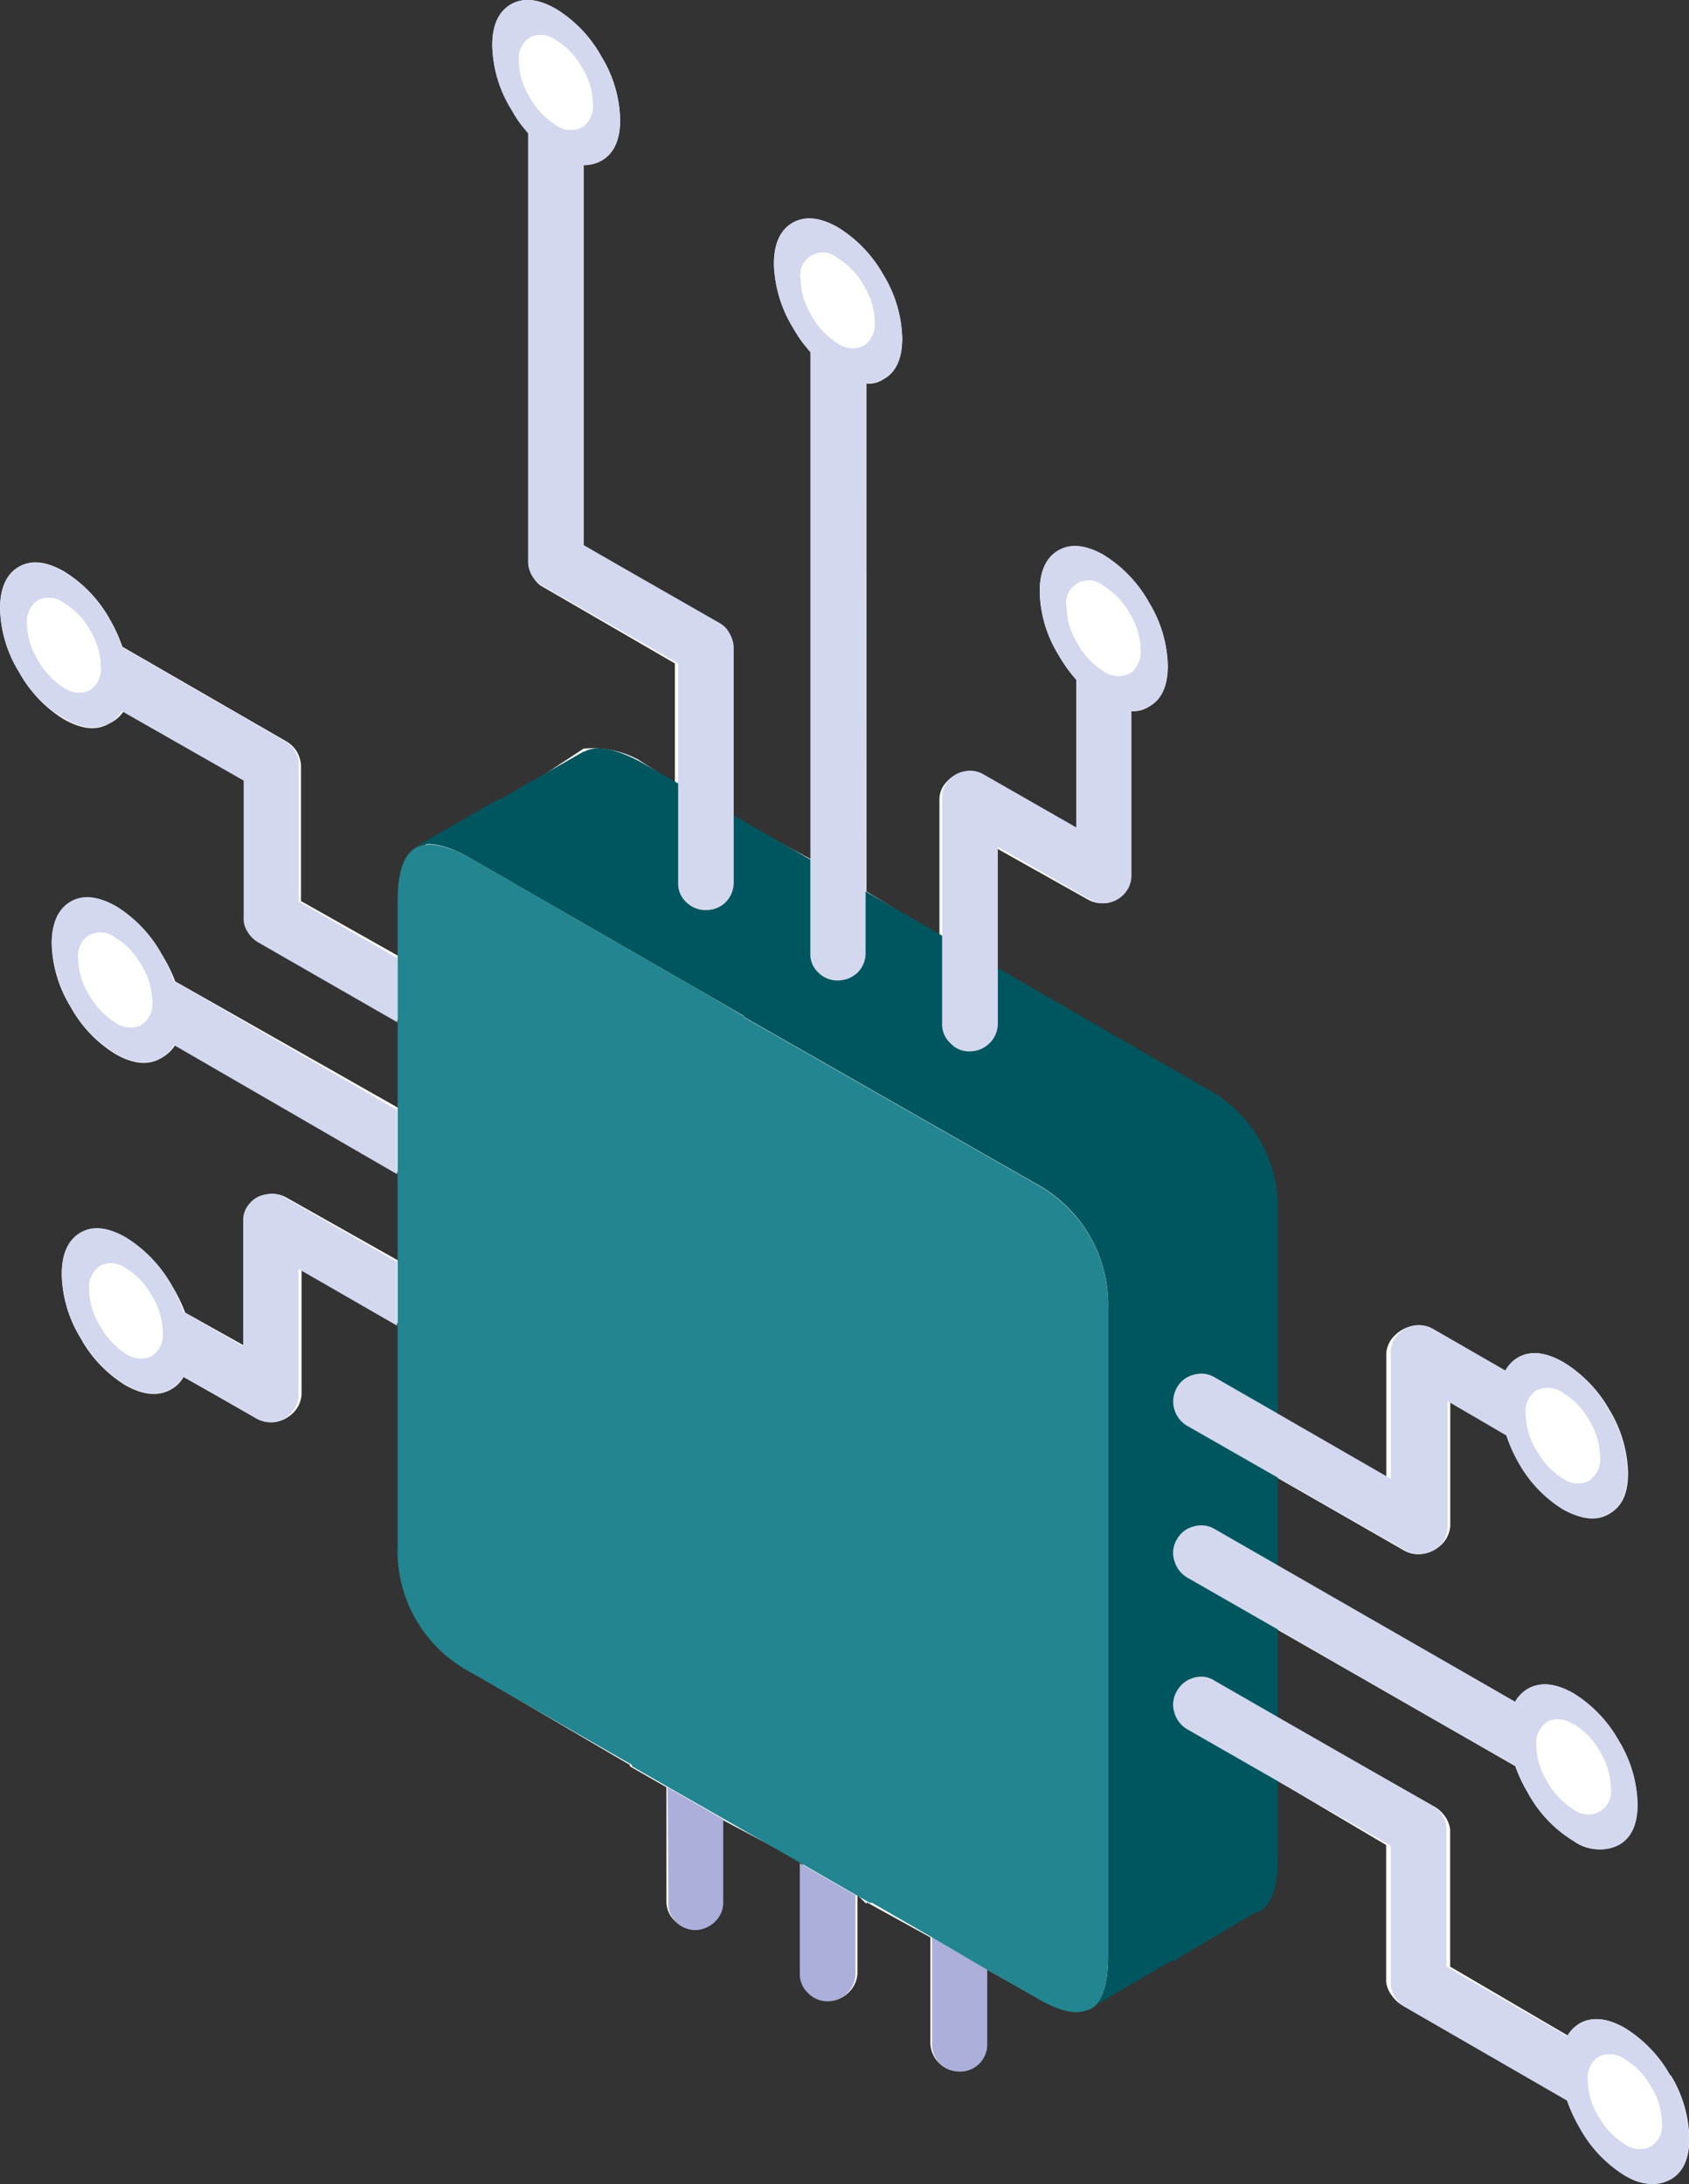 <svg xmlns="http://www.w3.org/2000/svg" xmlns:xlink="http://www.w3.org/1999/xlink" viewBox="0 0 143.83 186.02"><rect x="0" y="0" width="143.83" height="186.02" fill="#333333" stroke="none"/><defs><style>.cls-1{fill:none;clip-rule:evenodd;}.cls-2{clip-path:url(#clip-path);}.cls-3,.cls-9{fill:#fff;}.cls-4{fill:#d3d8ef;}.cls-4,.cls-6,.cls-7,.cls-8,.cls-9{fill-rule:evenodd;}.cls-5{clip-path:url(#clip-path-2);}.cls-6{fill:#abafd9;}.cls-7{fill:#00565f;}.cls-8{fill:#22858f;}</style><clipPath id="clip-path" transform="translate(-0.08 0)"><polyline class="cls-1" points="0.08 0 143.91 0 143.91 186 0.08 186 0.08 0"/></clipPath><clipPath id="clip-path-2" transform="translate(-0.08 0)"><polyline class="cls-1" points="0 0 144 0 144 186 0 186 0 0"/></clipPath></defs><g id="Camada_2" data-name="Camada 2"><g id="Camada_2-2" data-name="Camada 2"><g class="cls-2"><path class="cls-3" d="M142.32,176.77a11.1,11.1,0,0,0-3.88-4.06q-2.25-1.28-3.85-.38a2.48,2.48,0,0,0-.91,1.08l-10.11-5.92V155.81a2.44,2.44,0,0,0-.47-1.16,2.88,2.88,0,0,0-1-.86l-13.28-7.56v-7.46l20.29,11.64a12.92,12.92,0,0,0,1.09,2.3,10.81,10.81,0,0,0,3.85,4.06,3.77,3.77,0,0,0,3.89.35q1.59-.88,1.59-3.48a10.86,10.86,0,0,0-1.59-5.38,11.1,11.1,0,0,0-3.88-4.06q-2.25-1.27-3.84-.39a3,3,0,0,0-1.13,1.13l-20.27-11.63v-7.47l10.83,6.21a2.32,2.32,0,0,0,1.62.27,2.86,2.86,0,0,0,1.6-.81,2.51,2.51,0,0,0,.71-1.51V119.33l4.89,2.92a12.82,12.82,0,0,0,1,2.26,10.72,10.72,0,0,0,3.81,4.06c1.5.85,2.77,1,3.86.35s1.58-1.75,1.58-3.48a10.86,10.86,0,0,0-1.59-5.38A11.2,11.2,0,0,0,133.2,116c-1.5-.85-2.79-1-3.85-.39a2.91,2.91,0,0,0-1.08,1.12l-6.18-3.56a2.45,2.45,0,0,0-1.63-.27,3,3,0,0,0-1.59.82,2.37,2.37,0,0,0-.74,1.51v10.71l-9.32-5.55V103.31a11.61,11.61,0,0,0-6.33-10.68L84.74,82.44V72.13l8,4.49a2.51,2.51,0,0,0,1.66.27,2.46,2.46,0,0,0,1.42-.82,2.26,2.26,0,0,0,.57-1.5v-14a2.45,2.45,0,0,0,1.53-.39c1.06-.59,1.6-1.75,1.6-3.48a10.8,10.8,0,0,0-1.59-5.37,11.06,11.06,0,0,0-3.88-4.07Q91.8,46,90.21,46.87c-1.06.62-1.59,1.79-1.59,3.52a10.68,10.68,0,0,0,1.59,5.37,12.86,12.86,0,0,0,1.52,2.13V70.5L83.84,66a2.25,2.25,0,0,0-1.59-.27,2.53,2.53,0,0,0-1.51.81A2.17,2.17,0,0,0,80.08,68V79.69l-6.22-3.77V32.67a2.27,2.27,0,0,0,1.48-.39c1.06-.59,1.57-1.75,1.57-3.48a10.88,10.88,0,0,0-1.6-5.38,11.2,11.2,0,0,0-3.89-4.06q-2.25-1.27-3.85-.39c-1.06.62-1.59,1.8-1.59,3.53a10.79,10.79,0,0,0,1.65,5.37A6.62,6.62,0,0,0,69.2,30V73.21l-7-3.77V55.11A2.16,2.16,0,0,0,62,54a2,2,0,0,0-.77-.89L49.79,46.44V14.06a3,3,0,0,0,1.51-.38c1.06-.6,1.59-1.76,1.59-3.49A10.82,10.82,0,0,0,51.3,4.82,11,11,0,0,0,47.42.76Q45.17-.53,43.58.37C42.51,1,42,2.16,42,3.89a10.79,10.79,0,0,0,1.63,5.38,6.48,6.48,0,0,0,1.52,2.09v36.4A2.74,2.74,0,0,0,45.4,49a2.32,2.32,0,0,0,.7.86L57.55,56.5V66.69l-3.12-2a8.25,8.25,0,0,0-4.56-.94h-.08l-7.07,4.64h-.15l-6.9,3.9c-1.06.6-1.41,2-1.41,4.37v4.9l-8.55-4.82V65.13a2.71,2.71,0,0,0-.4-1.2,2.67,2.67,0,0,0-.95-.85l-13.86-8a13.34,13.34,0,0,0-1.08-2.36,11.12,11.12,0,0,0-3.89-4.06c-1.5-.86-2.79-1-3.85-.39S.09,50.09.09,51.82A10.72,10.72,0,0,0,1.68,57.2a10.86,10.86,0,0,0,3.84,4.06c1.5.85,2.8,1,3.88.35a3,3,0,0,0,1.19-1l10.46,5.92V78.16a2,2,0,0,0,.18,1.16,3,3,0,0,0,1,.9l12.07,6.84v7.47L15,83.58a13.87,13.87,0,0,0-1.15-2.32A11.21,11.21,0,0,0,10,77.2c-1.5-.85-2.8-1-3.86-.39S4.48,78.6,4.48,80.33a10.72,10.72,0,0,0,1.59,5.38,10.86,10.86,0,0,0,3.84,4.06c1.5.85,2.8,1,3.88.35A3.12,3.12,0,0,0,15,89l19.23,11v7.49L24.49,102a2.33,2.33,0,0,0-1.68-.26,2,2,0,0,0-1.3.77,2.1,2.1,0,0,0-.46,1.51v10.68l-5.2-2.91a14.18,14.18,0,0,0-1.14-2.32,11.17,11.17,0,0,0-3.91-4.06q-2.27-1.27-3.86-.39c-1.06.62-1.6,1.8-1.6,3.53a10.66,10.66,0,0,0,1.58,5.37,10.8,10.8,0,0,0,3.85,4.06q2.25,1.27,3.88.35a2.7,2.7,0,0,0,1.06-1.06L22,120.84a2.62,2.62,0,0,0,1.59.26,2.85,2.85,0,0,0,1.53-.85,2.39,2.39,0,0,0,.64-1.5V108.07l8.55,4.83v18.73c0,4.79,1.79,8.39,5.94,10.79l13.47,7.89v.12l3.11,1.78V162a2.26,2.26,0,0,0,.79,1.66,2.44,2.44,0,0,0,1.72.7A2.21,2.21,0,0,0,61.44,162v-7.1l7,3.73v9.4a2.19,2.19,0,0,0,2.19,2.36,2.38,2.38,0,0,0,1.72-.7,2.43,2.43,0,0,0,.75-1.66V161.4l.77.75V162l5.44,3v9a2.43,2.43,0,0,0,.74,1.7,2.37,2.37,0,0,0,1.71.69,2.26,2.26,0,0,0,1.63-.69,2.4,2.4,0,0,0,.58-1.7v-6.35l4.21,2.36c1.87,1.11,3.34,1.48,4.32,1.12a1.53,1.53,0,0,0,.84-.42l6.3-3.68a1.84,1.84,0,0,0,.87-.38l6.29-3.76c1.37-.31,2-1.87,2-4.68v-6.59l9.32,5.51v11.64a2.36,2.36,0,0,0,.5,1.2,2.84,2.84,0,0,0,1,.89l13.89,8a13.08,13.08,0,0,0,1.09,2.32,10.86,10.86,0,0,0,3.86,4.07,3.79,3.79,0,0,0,3.89.34q1.59-.88,1.59-3.48a10.76,10.76,0,0,0-1.59-5.38" transform="translate(-0.08 0)"/><path class="cls-4" d="M33.91,81.59v5.47L22,80.22a2.55,2.55,0,0,1-.86-.9,1.92,1.92,0,0,1-.31-1.16V66.48L10.45,60.56a2.65,2.65,0,0,1-1,1c-1.08.62-2.38.5-3.88-.35A10.86,10.86,0,0,1,1.68,57.2a10.73,10.73,0,0,1-1.6-5.38c0-1.73.54-2.9,1.6-3.52s2.34-.47,3.84.39A11,11,0,0,1,9.4,52.75a12.6,12.6,0,0,1,1.07,2.36l13.84,8a2.24,2.24,0,0,1,1.21,2V76.77l8.39,4.82m46.4-1.9V68a2,2,0,0,1,.54-1.51,2.28,2.28,0,0,1,1.4-.81,2.25,2.25,0,0,1,1.59.27l7.89,4.52V57.89a12.86,12.86,0,0,1-1.52-2.13,10.68,10.68,0,0,1-1.59-5.37c0-1.73.53-2.9,1.59-3.52s2.34-.47,3.85.38a11.14,11.14,0,0,1,3.88,4.07,10.8,10.8,0,0,1,1.59,5.37q0,2.6-1.59,3.48a2.86,2.86,0,0,1-1.51.39v14a2.29,2.29,0,0,1-.55,1.5,2.41,2.41,0,0,1-1.4.82,2.31,2.31,0,0,1-1.59-.27l-7.84-4.49V87.18a2.33,2.33,0,0,1-.7,1.66,2.39,2.39,0,0,1-1.71.7,2.13,2.13,0,0,1-1.63-.7,2.17,2.17,0,0,1-.7-1.66Zm-6.52-3.77v5.22a2.35,2.35,0,0,1-.66,1.67,2.44,2.44,0,0,1-1.71.69,2.28,2.28,0,0,1-1.67-.69,2.12,2.12,0,0,1-.66-1.67V30a13.47,13.47,0,0,1-1.52-2.13A10.68,10.68,0,0,1,66,22.5c0-1.73.53-2.91,1.59-3.53s2.35-.46,3.85.39a11.18,11.18,0,0,1,3.88,4.06,10.86,10.86,0,0,1,1.59,5.38q0,2.6-1.59,3.48a2.86,2.86,0,0,1-1.51.39ZM62.56,69.44v5.67a2.41,2.41,0,0,1-.69,1.7,2.37,2.37,0,0,1-1.68.66,2.33,2.33,0,0,1-1.66-.66,2.16,2.16,0,0,1-.7-1.7V56.5L46.21,49.85a2.35,2.35,0,0,1-1.16-2.09V11.36a14.36,14.36,0,0,1-1.47-2.09A10.63,10.63,0,0,1,42,3.89c0-1.73.53-2.9,1.6-3.52s2.34-.47,3.84.39A11,11,0,0,1,51.3,4.82a10.82,10.82,0,0,1,1.59,5.37c0,1.73-.53,2.89-1.59,3.49a3,3,0,0,1-1.51.38V46.44l11.57,6.62a2.09,2.09,0,0,1,.85.89,2.49,2.49,0,0,1,.35,1.16Zm46.33,56.4-7.73-4.42a2.39,2.39,0,0,1-.85-3.25,2.24,2.24,0,0,1,1.43-1.09,2.22,2.22,0,0,1,1.79.23l5.36,3.08,9.63,5.55V115.23a2.06,2.06,0,0,1,.54-1.51,2.5,2.5,0,0,1,1.4-.82,2.45,2.45,0,0,1,1.63.27l6.18,3.56a2.91,2.91,0,0,1,1.08-1.12c1.06-.59,2.35-.46,3.85.39a11.18,11.18,0,0,1,3.88,4.06,10.86,10.86,0,0,1,1.59,5.38q0,2.59-1.59,3.48t-3.88-.35a10.88,10.88,0,0,1-3.85-4.06,12.58,12.58,0,0,1-1-2.26l-5-2.92V130a2.27,2.27,0,0,1-.55,1.51,2.44,2.44,0,0,1-1.43.81,2.27,2.27,0,0,1-1.6-.27Zm0,7.47,20.23,11.63a2.89,2.89,0,0,1,1.09-1.13q1.59-.88,3.84.39a11.1,11.1,0,0,1,3.88,4.06,10.77,10.77,0,0,1,1.6,5.38c0,1.73-.53,2.89-1.6,3.48s-2.38.51-3.88-.35a10.78,10.78,0,0,1-3.84-4.06,12.79,12.79,0,0,1-1.07-2.3l-20.25-11.64-7.73-4.43a2.45,2.45,0,0,1-1.09-1.47,2.19,2.19,0,0,1,.24-1.78,2.24,2.24,0,0,1,1.43-1.09,2.22,2.22,0,0,1,1.79.23Zm0,18.38-7.73-4.43a2.4,2.4,0,0,1-1.09-1.47,2.2,2.2,0,0,1,.24-1.78,2.32,2.32,0,0,1,1.43-1.12,2.11,2.11,0,0,1,1.79.26l5.36,3.08,13.16,7.56a2.55,2.55,0,0,1,.9.86,2.34,2.34,0,0,1,.31,1.16v11.68l10.27,5.92a2.82,2.82,0,0,1,1.06-1.08q1.6-.9,3.85.38a11.1,11.1,0,0,1,3.88,4.06,10.76,10.76,0,0,1,1.59,5.38c0,1.73-.52,2.89-1.59,3.48s-2.38.51-3.88-.34a11,11,0,0,1-3.85-4.07,12.88,12.88,0,0,1-1.06-2.32l-13.85-8a2.58,2.58,0,0,1-.85-.89,2,2,0,0,1-.31-1.2V157.2Zm-75-44.22v5.43l-8.39-4.83v10.68a2.29,2.29,0,0,1-.54,1.5,2.41,2.41,0,0,1-3,.59l-6.24-3.62a2.7,2.7,0,0,1-1.06,1.06q-1.63.93-3.89-.35a10.86,10.86,0,0,1-3.84-4.06,10.68,10.68,0,0,1-1.59-5.37c0-1.73.53-2.91,1.59-3.53s2.34-.46,3.84.39a11.2,11.2,0,0,1,3.89,4.06,13.54,13.54,0,0,1,1.06,2.32l5.07,2.91V104a2.08,2.08,0,0,1,.55-1.51,2.17,2.17,0,0,1,1.39-.77,2.09,2.09,0,0,1,1.59.26Zm0-12.94V100l-19-11a2.74,2.74,0,0,1-1.07,1.09q-1.63.93-3.88-.35a11,11,0,0,1-3.85-4.06,10.72,10.72,0,0,1-1.59-5.38c0-1.73.53-2.9,1.59-3.52s2.35-.46,3.85.39a11.1,11.1,0,0,1,3.88,4.06,13.27,13.27,0,0,1,1.07,2.32Zm-24-14.66a2.05,2.05,0,0,0-2.21-.23,2.09,2.09,0,0,0-.94,2,6,6,0,0,0,.94,3.1A6.57,6.57,0,0,0,9.91,87.1a2.2,2.2,0,0,0,2.06.27l.15-.08a2.12,2.12,0,0,0,.93-2,6.08,6.08,0,0,0-.93-3.09,2.46,2.46,0,0,0-.17-.27A5.88,5.88,0,0,0,9.91,79.87ZM7.74,53.68l-.14-.24a6.07,6.07,0,0,0-2.08-2.08,2.08,2.08,0,0,0-2.21-.24,2.13,2.13,0,0,0-.93,2,6.11,6.11,0,0,0,.93,3.09,6.57,6.57,0,0,0,2.21,2.36,2.22,2.22,0,0,0,2,.29l.2-.1a2.14,2.14,0,0,0,.93-2A6.15,6.15,0,0,0,7.74,53.68ZM71.42,22a1.91,1.91,0,0,0-3.15,1.78,5.85,5.85,0,0,0,.82,2.88l.11.21a6.63,6.63,0,0,0,2.22,2.37,2.14,2.14,0,0,0,2.21.19l.16-.1a2.23,2.23,0,0,0,.77-1.91,6.12,6.12,0,0,0-.93-3.1A6.27,6.27,0,0,0,71.42,22ZM94.06,49.92a1.91,1.91,0,0,0-3.15,1.78,5.92,5.92,0,0,0,.82,2.89l.11.21a6.51,6.51,0,0,0,2.22,2.36,2.12,2.12,0,0,0,2.21.19l.16-.1a2.23,2.23,0,0,0,.77-1.91,6.15,6.15,0,0,0-.93-3.1A6.27,6.27,0,0,0,94.06,49.92ZM49.63,5.75a6.23,6.23,0,0,0-2.21-2.33,2.09,2.09,0,0,0-2.21-.23,2.13,2.13,0,0,0-.94,2A6,6,0,0,0,45.05,8c.05.09.1.18.16.27a6.65,6.65,0,0,0,2.21,2.36,2.12,2.12,0,0,0,2.21.19l.16-.1a2.2,2.2,0,0,0,.77-1.91A6,6,0,0,0,49.63,5.75Zm84.42,141.12a2.18,2.18,0,0,0-2.08-.31l-.13.08a2.12,2.12,0,0,0-.93,2,6.06,6.06,0,0,0,.93,3.09c.06.12.13.22.19.33a6.31,6.31,0,0,0,2,2,1.93,1.93,0,0,0,3.15-1.81,6.12,6.12,0,0,0-.93-3.1A6.22,6.22,0,0,0,134.05,146.87Zm-3-28.49-.12.06a2.12,2.12,0,0,0-.93,2,6.08,6.08,0,0,0,.93,3.09l.24.39a6.29,6.29,0,0,0,2,2,2.12,2.12,0,0,0,2.21.2,2.15,2.15,0,0,0,.93-2,6.11,6.11,0,0,0-.93-3.09,6.2,6.2,0,0,0-2.21-2.32A2.13,2.13,0,0,0,131.1,118.38Zm9.55,64.43a2.1,2.1,0,0,0,.93-2,6,6,0,0,0-.93-3.1,6.27,6.27,0,0,0-2.21-2.32,2.16,2.16,0,0,0-2-.31l-.17.08a2.1,2.1,0,0,0-.93,2,6,6,0,0,0,.93,3.1l.19.32a6.21,6.21,0,0,0,2,2A2.12,2.12,0,0,0,140.65,182.81ZM13,110.35l-.18-.27a6,6,0,0,0-2-2,2.07,2.07,0,0,0-2.21-.23,2.12,2.12,0,0,0-.93,2,6.06,6.06,0,0,0,.93,3.09,6.61,6.61,0,0,0,2.21,2.37,2.18,2.18,0,0,0,2,.26l.18-.07a2.13,2.13,0,0,0,.93-2A6.12,6.12,0,0,0,13,110.35Z" transform="translate(-0.08 0)"/></g><g class="cls-5"><path class="cls-6" d="M79.45,165l4.7,2.69v6.35a2.31,2.31,0,0,1-2.37,2.39,2.32,2.32,0,0,1-2.33-2.39v-9m-6.52-3.63v6.67a2.33,2.33,0,0,1-.7,1.66,2.25,2.25,0,0,1-1.67.7,2.28,2.28,0,0,1-1.67-.7,2.17,2.17,0,0,1-.7-1.66v-9.4Zm-16-9.19,4.74,2.73V162a2.25,2.25,0,0,1-.7,1.66,2.39,2.39,0,0,1-1.67.7,2.32,2.32,0,0,1-1.67-.7A2.1,2.1,0,0,1,57,162Z" transform="translate(-0.08 0)"/><path class="cls-7" d="M108.89,151.69v6.59q0,4.22-2.06,4.68l-6.33,3.76a1.81,1.81,0,0,1-.85.38l-6.29,3.68c.72-.77,1.08-2.16,1.08-4.14V111.55a11.73,11.73,0,0,0-6.17-10.76L63.42,86.6v-.08L59.07,84V84l-19-10.94c-2-1.14-3.59-1.45-4.62-.93l7.07-4.06h.15L49.79,64h.08c1-.54,2.55-.26,4.69.85l3.27,1.87v8.42a2.16,2.16,0,0,0,.7,1.7,2.33,2.33,0,0,0,1.66.66,2.37,2.37,0,0,0,1.68-.66,2.41,2.41,0,0,0,.69-1.7V69.44l6.53,3.77v7.93a2.12,2.12,0,0,0,.66,1.67,2.28,2.28,0,0,0,1.67.69,2.44,2.44,0,0,0,1.71-.69,2.35,2.35,0,0,0,.66-1.67V75.92l6.52,3.77v7.49a2.17,2.17,0,0,0,.7,1.66,2.13,2.13,0,0,0,1.63.7,2.39,2.39,0,0,0,1.71-.7,2.33,2.33,0,0,0,.7-1.66V82.44l17.63,10.19a11.51,11.51,0,0,1,6.21,10.68v17.08l-5.36-3.08a2.22,2.22,0,0,0-1.79-.23,2.24,2.24,0,0,0-1.43,1.09,2.39,2.39,0,0,0,.85,3.25l7.73,4.42v7.47l-5.36-3.08a2.22,2.22,0,0,0-1.79-.23,2.24,2.24,0,0,0-1.43,1.09,2.19,2.19,0,0,0-.24,1.78,2.45,2.45,0,0,0,1.09,1.47l7.73,4.43v7.46l-5.36-3.08a2.11,2.11,0,0,0-1.79-.26,2.32,2.32,0,0,0-1.43,1.12,2.2,2.2,0,0,0-.24,1.78,2.4,2.4,0,0,0,1.09,1.47l7.73,4.43" transform="translate(-0.08 0)"/><path class="cls-8" d="M57,152.21l-3.1-1.78v-.12l-13.75-7.89a11.7,11.7,0,0,1-6.21-10.79V76.69q0-3.63,1.59-4.52c1-.52,2.58-.21,4.62.93L59.07,84V84l4.35,2.55v.08l24.85,14.19a11.73,11.73,0,0,1,6.17,10.76v55.09c0,2-.36,3.37-1.08,4.14a1.51,1.51,0,0,1-.82.42c-1,.36-2.41,0-4.27-1.12l-4.12-2.36L79.45,165l-5.2-3v.11l-1.32-.75-4.74-2.73-6.48-3.73L57,152.21" transform="translate(-0.08 0)"/><path class="cls-9" d="M7.74,53.68a6.15,6.15,0,0,1,.93,3.09,2.14,2.14,0,0,1-.93,2l-.2.1a2.22,2.22,0,0,1-2-.29,6.57,6.57,0,0,1-2.21-2.36,6.11,6.11,0,0,1-.93-3.09,2.13,2.13,0,0,1,.93-2,2.08,2.08,0,0,1,2.21.24A6.07,6.07,0,0,1,7.6,53.44l.14.24M9.91,79.87a5.88,5.88,0,0,1,2,2,2.46,2.46,0,0,1,.17.27,6.08,6.08,0,0,1,.93,3.09,2.12,2.12,0,0,1-.93,2l-.15.08a2.2,2.2,0,0,1-2.06-.27A6.57,6.57,0,0,1,7.7,84.74a6,6,0,0,1-.94-3.1,2.09,2.09,0,0,1,.94-2A2.05,2.05,0,0,1,9.91,79.87ZM49.63,5.75a6,6,0,0,1,.93,3.09,2.2,2.2,0,0,1-.77,1.91l-.16.1a2.12,2.12,0,0,1-2.21-.19A6.65,6.65,0,0,1,45.21,8.3c-.06-.09-.11-.18-.16-.27a6,6,0,0,1-.78-2.83,2.13,2.13,0,0,1,.94-2,2.09,2.09,0,0,1,2.21.23A6.23,6.23,0,0,1,49.63,5.75ZM94.06,49.92a6.27,6.27,0,0,1,2.21,2.32,6.15,6.15,0,0,1,.93,3.1,2.23,2.23,0,0,1-.77,1.91l-.16.1a2.12,2.12,0,0,1-2.21-.19,6.51,6.51,0,0,1-2.22-2.36l-.11-.21a5.92,5.92,0,0,1-.82-2.89,1.91,1.91,0,0,1,3.15-1.78ZM71.42,22a6.27,6.27,0,0,1,2.21,2.32,6.12,6.12,0,0,1,.93,3.1,2.23,2.23,0,0,1-.77,1.91l-.16.1a2.14,2.14,0,0,1-2.21-.19A6.63,6.63,0,0,1,69.2,26.9l-.11-.21a5.85,5.85,0,0,1-.82-2.88A1.91,1.91,0,0,1,71.42,22Zm59.68,96.35a2.13,2.13,0,0,1,2.1.29,6.2,6.2,0,0,1,2.21,2.32,6.11,6.11,0,0,1,.93,3.09,2.15,2.15,0,0,1-.93,2,2.12,2.12,0,0,1-2.21-.2,6.29,6.29,0,0,1-2-2l-.24-.39a6.08,6.08,0,0,1-.93-3.09,2.12,2.12,0,0,1,.93-2Zm3,28.49a6.22,6.22,0,0,1,2.22,2.32,6.12,6.12,0,0,1,.93,3.1,1.93,1.93,0,0,1-3.15,1.81,6.31,6.31,0,0,1-2-2c-.06-.11-.13-.21-.19-.33a6.06,6.06,0,0,1-.93-3.09,2.12,2.12,0,0,1,.93-2l.13-.08A2.18,2.18,0,0,1,134.05,146.87Zm6.6,35.94a2.12,2.12,0,0,1-2.21-.2,6.21,6.21,0,0,1-2-2l-.19-.32a6,6,0,0,1-.93-3.1,2.1,2.1,0,0,1,.93-2l.17-.08a2.16,2.16,0,0,1,2,.31,6.27,6.27,0,0,1,2.21,2.32,6,6,0,0,1,.93,3.1A2.1,2.1,0,0,1,140.65,182.81ZM13,110.35a6.12,6.12,0,0,1,.93,3.1,2.13,2.13,0,0,1-.93,2l-.18.07a2.18,2.18,0,0,1-2-.26,6.61,6.61,0,0,1-2.21-2.37,6.06,6.06,0,0,1-.93-3.09,2.12,2.12,0,0,1,.93-2,2.07,2.07,0,0,1,2.21.23,6,6,0,0,1,2,2Z" transform="translate(-0.08 0)"/></g></g></g></svg>